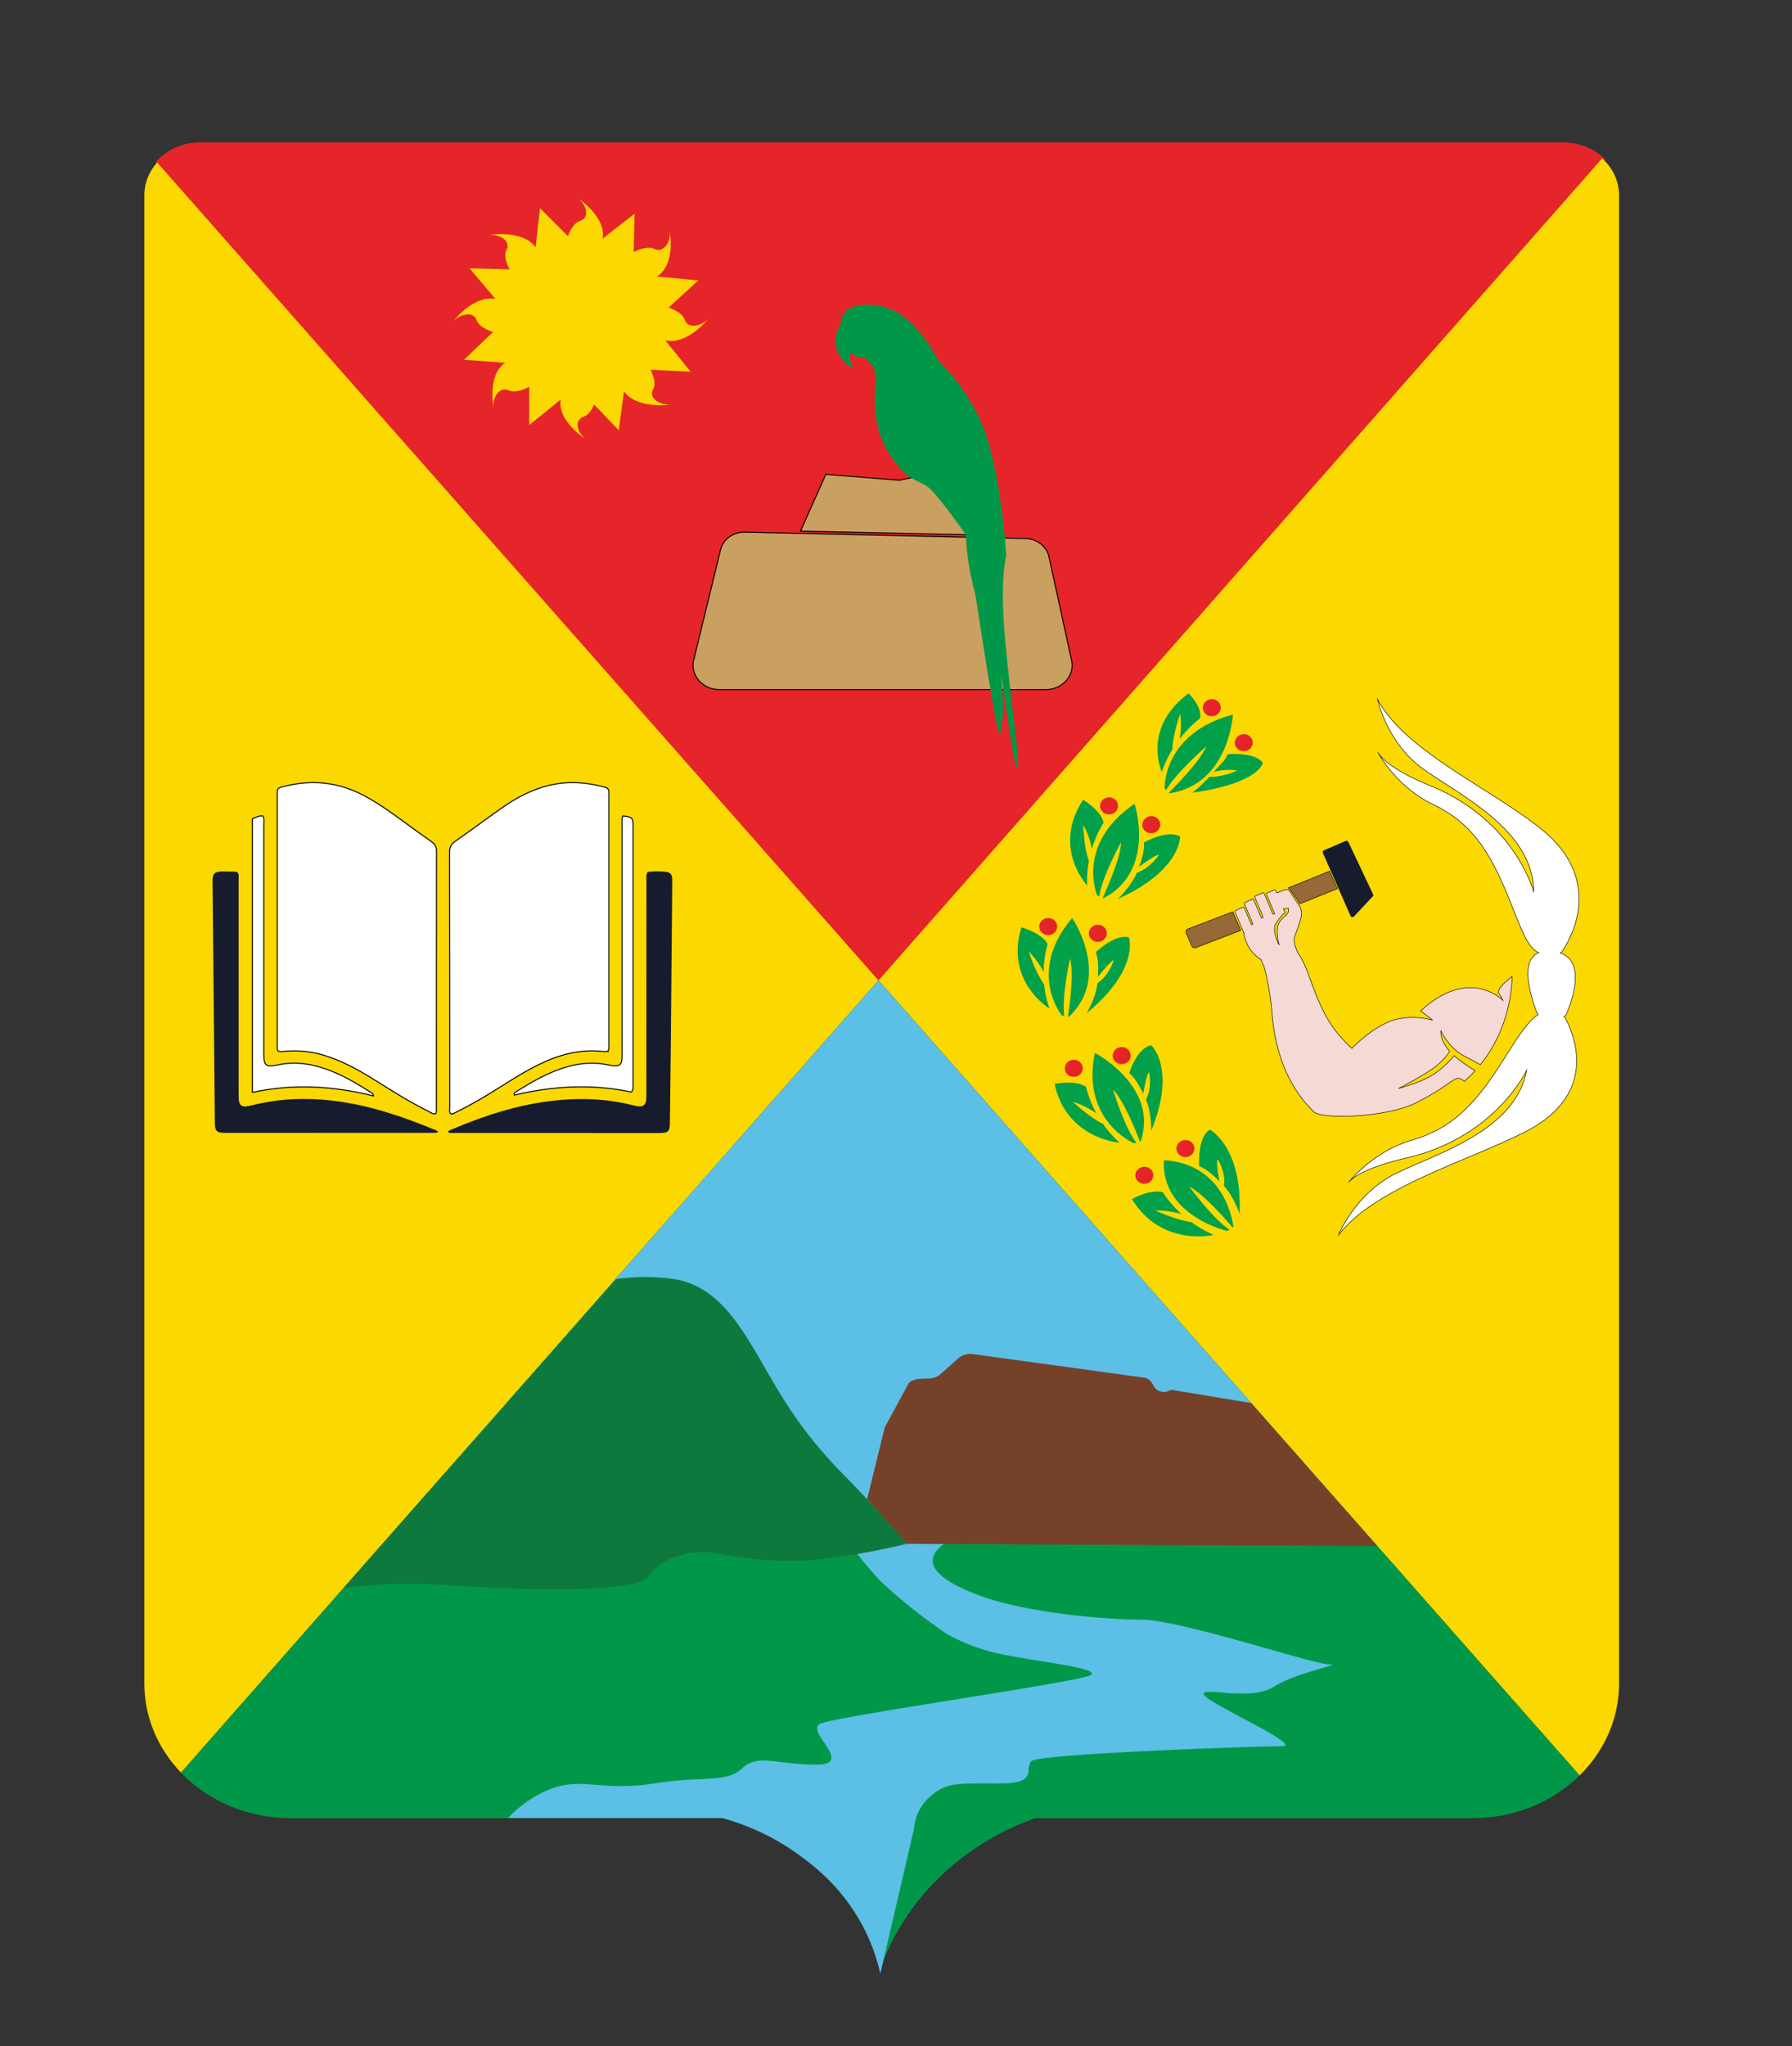 <svg id="Capa_1" xmlns="http://www.w3.org/2000/svg" xmlns:xlink="http://www.w3.org/1999/xlink" viewBox="0 0 354 404"><rect x="0" y="0" width="354" height="404" fill="#333333" stroke="none"/><defs><linearGradient id="linear-gradient" x1="1714.11" y1="731.97" x2="1717.66" y2="731.97" gradientTransform="rotate(6.86 5745.25 -12041.573)" gradientUnits="userSpaceOnUse"><stop offset="0" stop-color="#e52536"/><stop offset=".42" stop-color="#e42528"/><stop offset=".78" stop-color="#e42328"/><stop offset="1" stop-color="#e42528"/></linearGradient><linearGradient id="linear-gradient-2" x1="1722.84" y1="734.68" x2="1726.38" y2="734.68" xlink:href="#linear-gradient"/><linearGradient id="linear-gradient-3" x1="1705.02" y1="757.07" x2="1708.57" y2="757.07" xlink:href="#linear-gradient"/><linearGradient id="linear-gradient-4" x1="1714.91" y1="757.23" x2="1718.46" y2="757.23" xlink:href="#linear-gradient"/><linearGradient id="linear-gradient-5" x1="1713.37" y1="784.26" x2="1716.92" y2="784.26" xlink:href="#linear-gradient"/><linearGradient id="linear-gradient-6" x1="1722.47" y1="780.63" x2="1726.01" y2="780.63" xlink:href="#linear-gradient"/><linearGradient id="linear-gradient-7" x1="1729.74" y1="803.57" x2="1733.29" y2="803.57" xlink:href="#linear-gradient"/><linearGradient id="linear-gradient-8" x1="1737.17" y1="797.35" x2="1740.72" y2="797.35" xlink:href="#linear-gradient"/><linearGradient id="linear-gradient-9" x1="1731.95" y1="710.3" x2="1735.5" y2="710.3" xlink:href="#linear-gradient"/><linearGradient id="linear-gradient-10" x1="1739.04" y1="716.4" x2="1742.58" y2="716.4" xlink:href="#linear-gradient"/><style>.cls-1{fill:#caa060}.cls-1,.cls-4,.cls-6,.cls-8{stroke-miterlimit:10;stroke:#000}.cls-1,.cls-4{stroke-width:.2px}.cls-4{fill:none}.cls-11{fill:#5cbfe5}.cls-6{stroke-width:.1px}.cls-8{fill:#fff}.cls-6{fill:#966939}.cls-20{fill:#009848}.cls-21{fill:#161c2e}.cls-22{fill:#fad800}.cls-25{fill:#01a049}.cls-8{stroke-width:.2px}</style></defs><path d="M316.5 31.27 173.54 193.59 31.04 32.08c2.03-2.26 5.11-3.71 8.55-3.71h269.18c3 0 5.75 1.11 7.74 2.9Z" style="fill:#e52529;stroke:#e52529;stroke-width:.52px;stroke-miterlimit:10"/><path class="cls-22" d="M319.84 38.58v293.8c0 7.04-2.96 13.42-7.8 18.19l-138.5-156.98L316.5 31.27c2.06 1.86 3.34 4.44 3.34 7.31Z"/><path class="cls-22" d="M173.54 193.59 35.76 350.01c-4.52-4.71-7.25-10.87-7.25-17.63V38.58c0-2.47.96-4.73 2.53-6.5l142.5 161.51Z"/><path class="cls-20" d="M173.54 193.59 35.76 350.01c5.29 5.52 13.01 8.99 21.63 8.99h85.32c4.35 1.19 13.29 4.29 20.98 12.19 6.6 6.78 9.16 13.91 10.19 17.64 1.41-4.03 4.72-11.61 12.3-18.74 6.72-6.31 13.85-9.51 18.28-11.09h86.5c8.31 0 15.81-3.25 21.08-8.44l-138.5-156.98Z"/><path class="cls-22" d="m112.8 47.25-.51.18h-.32s0-.04.03-.12c.26-.04.51-.08.76-.1l.03.04ZM125.16 50.54v.12l-.42-.43c.15.1.29.2.43.31Z"/><path class="cls-22" d="M125.16 50.54v.12l-.42-.43c.15.1.29.2.43.31ZM110.88 78.81l-.1.08s0-.06.01-.1c.03.01.06.02.08.02Z"/><path class="cls-22" d="m110.88 78.81-.1.08s0-.06.01-.1c.03.01.06.02.08.02ZM105.86 49.48l-.12.11v-.04s.08-.05.12-.07Z"/><path class="cls-22" d="m105.86 49.48-.12.11v-.04s.08-.05.12-.07ZM112.8 47.25l-.51.18h-.32s0-.04.03-.12c.26-.04.51-.08.76-.1l.03.04Z"/><path class="cls-22" d="M140.01 62.85c-1.48 1.68-4.18 2.1-4.74.29-.4-1.29-2.18-2.06-3.2-2.4l5.88-5.37-8.14-.77c3.49-2.3 2.64-8.07 2.49-8.9.26 2.16-1.26 4.29-3.03 3.45-1.28-.61-3.14.13-4.09.6l.18-7.55-6.34 4.93c.77-3.92-3.98-7.4-4.8-7.97 1.76 1.37 2.25 3.87.38 4.45-1.31.41-2.06 2.04-2.41 3.03l-5.52-5.54-.86 7.73c-2.35-3.28-8.23-2.59-9.29-2.44 2.26-.2 4.45 1.25 3.55 2.91-.66 1.22.12 2.99.6 3.89l-7.93-.22 5.13 6.06c-4.24-.77-8.03 4-8.45 4.57 1.44-1.71 4.13-2.19 4.73-.39.43 1.28 2.23 2.01 3.25 2.34l-5.75 5.49 8.15.59c-3.7 2.57-2.26 9.05-2.26 9.05-.37-2.19 1.12-4.43 2.93-3.61 1.3.59 3.14-.2 4.07-.69v7.55l6.23-5.05c0-.03 0-.06.01-.1.03.01.06.02.08.02l-.1.08c-.68 3.93 4.13 7.31 4.98 7.86-1.79-1.33-2.34-3.82-.48-4.45 1.04-.35 1.71-1.48 2.1-2.43l4.87 5.11 1.04-7.72c2.38 3.49 8.77 2.71 9.34 2.63-2.3.21-4.55-1.31-3.6-2.97.69-1.21-.04-2.99-.51-3.9l7.93.39-4.98-6.17c4.23.86 8.12-3.84 8.55-4.39Z"/><path class="cls-25" d="m216.73 176.75.41.24c.54-3.82 4.32-10.69 4.32-10.69-.06 2.9-2.5 8.54-3.66 11.07l.43-.13c10.16-5.61 5.9-18.54 5.9-18.54-11.71 7.98-7.4 18.05-7.4 18.05Z"/><path class="cls-25" d="M213.97 157.92c-6.22 9.47.79 16.9.79 16.9-.09-1.75.07-3.38.34-4.85-1.01-2.69-1.11-7.08-1.11-7.08.92 1.64 1.43 3.28 1.7 4.68.97-3.16 2.33-5.12 2.33-5.12-.45-2.39-4.05-4.53-4.05-4.53ZM225.98 166.35c.16 1.22-.3 3-.94 4.78 1.47-1.09 3.33-2.37 3.9-2.36 0 0-1.57 2.6-4.36 3.55-1.07 2.64-3.75 5.18-3.75 5.18 12.62-5.72 12.27-12.33 12.27-12.33-2.48-1.46-7.13 1.18-7.13 1.18Z"/><path d="M220.37 157.94c.68.67.66 1.73-.05 2.39-.71.65-1.83.64-2.51-.03-.68-.67-.66-1.73.05-2.39.71-.65 1.83-.64 2.51.03Z" style="fill:url(#linear-gradient)"/><path d="M228.71 161.66c.68.67.66 1.73-.05 2.39-.71.65-1.83.64-2.51-.03-.68-.67-.66-1.73.05-2.39.71-.65 1.83-.64 2.51.03Z" style="fill:url(#linear-gradient-2)"/><path class="cls-25" d="m209.76 200.5.47.13c-.56-3.81 1.15-11.38 1.15-11.38.76 2.81 0 8.85-.41 11.58l.37-.24c8.22-7.98.46-19.33.46-19.33-9.05 10.66-2.04 19.24-2.04 19.24Z"/><path class="cls-25" d="M201.78 183.1c-3.33 10.69 5.53 16.04 5.53 16.04-.58-1.66-.89-3.27-1.04-4.75-1.73-2.33-3.07-6.53-3.07-6.53 1.35 1.35 2.3 2.79 2.96 4.07.05-3.28.8-5.51.8-5.51-1.11-2.18-5.19-3.32-5.19-3.32ZM216.46 188.04c.5 1.13.56 2.96.44 4.83 1.12-1.42 2.54-3.12 3.1-3.26 0 0-.78 2.9-3.2 4.52-.28 2.81-2.15 5.94-2.15 5.94 10.56-8.71 8.36-14.98 8.36-14.98-2.81-.77-6.55 2.95-6.55 2.95Z"/><path d="M207.97 181.49c.84.47 1.13 1.5.63 2.31-.5.81-1.59 1.08-2.43.61-.84-.47-1.13-1.5-.63-2.31.5-.81 1.59-1.08 2.43-.61Z" style="fill:url(#linear-gradient-3)"/><path d="M217.77 182.83c.84.47 1.13 1.5.63 2.31-.5.81-1.59 1.08-2.43.61-.84-.47-1.13-1.5-.63-2.31.5-.81 1.59-1.08 2.43-.61Z" style="fill:url(#linear-gradient-4)"/><path class="cls-25" d="m223.99 225.73.48-.1c-2.38-3.1-4.61-10.52-4.61-10.52 2.06 2.13 4.38 7.78 5.36 10.36l.21-.38c3.34-10.69-9.15-17.2-9.15-17.2-2.75 13.41 7.7 17.83 7.7 17.83Z"/><path class="cls-25" d="M208.32 213.99c2.34 10.89 12.83 11.64 12.83 11.64-1.33-1.2-2.41-2.48-3.27-3.72-2.69-1.28-5.95-4.37-5.95-4.37 1.86.58 3.42 1.43 4.64 2.26-1.58-2.91-2.02-5.2-2.02-5.2-2.07-1.42-6.24-.6-6.24-.6ZM223.07 211.9c1 .77 1.96 2.36 2.78 4.05.29-1.75.71-3.88 1.13-4.25 0 0 .74 2.9-.6 5.41 1.14 2.6 1.03 6.18 1.03 6.18 5.06-12.37 0-16.91 0-16.91-2.87.58-4.34 5.52-4.34 5.52Z"/><path d="M212.19 209.26c.98.03 1.74.82 1.7 1.75-.04.93-.87 1.66-1.85 1.62-.98-.03-1.74-.82-1.7-1.75.04-.93.87-1.66 1.85-1.62Z" style="fill:url(#linear-gradient-5)"/><path d="M221.66 206.74c.98.03 1.74.82 1.7 1.75-.04.93-.87 1.66-1.85 1.62-.98-.03-1.74-.82-1.7-1.75.04-.93.87-1.66 1.85-1.62Z" style="fill:url(#linear-gradient-6)"/><path class="cls-25" d="m242.46 243.05.42-.24c-3.31-2.2-7.94-8.52-7.94-8.52 2.68 1.38 6.8 6.01 8.61 8.14l.08-.42c-2.42-13.29-13.72-12.88-13.72-12.88-.48 11 12.55 13.92 12.55 13.92ZM223.61 236.77c5.92 9.56 16.13 7.05 16.13 7.05a22.59 22.59 0 0 1-4.37-2.51c-2.98-.38-7.13-2.3-7.13-2.3 1.97-.03 3.73.3 5.17.71-2.49-2.26-3.68-4.3-3.68-4.3-2.44-.71-6.13 1.34-6.13 1.34Z"/><path class="cls-25" d="M236.88 230.27c1.21.42 2.66 1.62 4.02 2.97-.32-1.74-.64-3.88-.37-4.36 0 0 1.69 2.51 1.26 5.29 1.96 2.11 3.08 5.52 3.08 5.52.59-13.23-5.85-16.63-5.85-16.63-2.53 1.42-2.14 7.21-2.14 7.21Z"/><path d="M225.56 230.45c.94-.27 1.93.24 2.2 1.13.28.89-.26 1.83-1.21 2.1-.94.27-1.93-.24-2.2-1.13-.28-.89.26-1.83 1.21-2.1Z" style="fill:url(#linear-gradient-7)"/><path d="M233.68 225.17c.94-.27 1.93.24 2.2 1.13.28.89-.26 1.83-1.21 2.1-.94.27-1.93-.24-2.2-1.13-.28-.89.26-1.83 1.21-2.1Z" style="fill:url(#linear-gradient-8)"/><path class="cls-25" d="m230.06 155.65.3.37c1.89-3.41 7.93-8.64 7.93-8.64-1.11 2.71-5.45 7.22-7.46 9.22h.45c11.55-1.93 12.27-15.5 12.27-15.5-13.86 3.66-13.49 14.55-13.49 14.55Z"/><path class="cls-25" d="M234.78 136.92c-9.27 6.87-5.27 15.49-5.27 15.49.56-1.68 1.29-3.16 2.09-4.45.04-2.86 1.54-7.03 1.54-7.03.26 1.85.14 3.56-.11 4.97 2.06-2.65 4.04-4.05 4.04-4.05.45-2.4-2.28-4.93-2.28-4.93ZM242.49 148.91c-.3 1.2-1.48 2.06-2.73 3.52 1.78-.54 4.08-.47 4.62-.27 0 0-2.53 1.26-5.48 1.24-1.96 2.14-3.41 3.13-3.41 3.13 13.6-1.95 13.96-5.96 13.96-5.96-1.79-2.19-6.97-1.66-6.97-1.66Z"/><path d="M241.01 139.04c.39.85-.02 1.85-.91 2.23-.9.38-1.95 0-2.34-.85-.39-.85.02-1.85.91-2.23.9-.38 1.95 0 2.34.85Z" style="fill:url(#linear-gradient-9)"/><path d="M247.32 145.95c.39.85-.02 1.85-.91 2.23-.9.38-1.94 0-2.34-.85-.39-.85.02-1.85.91-2.23.9-.38 1.95 0 2.34.85Z" style="fill:url(#linear-gradient-10)"/><path class="cls-6" d="m262.64 172.01 1.57 3.45-7.44 2.99s-1.16-1.91-2.25-3.15l8.12-3.28ZM243.52 180.04l1.59 3.67-8.9 3.41c-.3.12-.64-.01-.77-.3l-1.15-2.65c-.12-.28.02-.6.31-.72l8.91-3.41Z"/><path class="cls-21" d="m266.36 166.24 4.88 10.35c.07.14.04.3-.07.42l-3.7 3.95c-.2.21-.57.16-.68-.11l-5.47-12.45c-.08-.19 0-.42.21-.5l4.28-1.85c.21-.09.45 0 .54.19Z"/><path d="M289.39 208.59c.8.4 1.86.97 3.03 1.63 5.35-6.56 6.21-13.98 6.29-17.39-.92.67-2.52 1.96-2.76 3.1 0 0 .67.97.94 1.6-.24-.25-6.74-6.68-16.26 2.09 0 0 1.84 1.27 2.33 1.82 0 0-4.84-1.59-9.34.65-2.38 1.18-4.74 3.04-6.56 4.91-1.69-1.53-4.08-4.05-5.8-7.69-2.59-5.47-2.79-8.1-4.86-11.17-.42-.8-.97-2.35-.66-3.19.4-1.09 1.12-2.96 1.32-4.07.03-.19.05-.36.05-.49.02-1.19-.82-2.1-.82-2.1l-1.52-2.31a.711.711 0 0 0-.85-.31l-1.69.63-.2-.48c-.05-.11-.18-.17-.28-.12l-1.44.63c-.1.04-.15.18-.11.29l1.61 3.81c-.11.02-.24.04-.36.06l-1.72-4.09c-.05-.11-.17-.17-.28-.12l-1.44.64c-.11.04-.16.18-.11.29l1.65 3.92c-.11.06-.24.12-.35.18l-1.53-3.63c-.05-.11-.18-.17-.28-.12l-1.44.63c-.1.04-.15.18-.11.29l1.66 3.94a6.4 6.4 0 0 1-.27.22l-1.42-3.37c-.05-.11-.18-.17-.28-.12l-1.45.64c-.11.05-.16.18-.11.3l1.66 3.94c.02.06.07.09.12.12-.02.02-.04.04-.05.06.12.79.48 2.39 1.78 3.88.57.65 1.16 1.1 1.67 1.43.09.37.26.76.53 1.2 0 0 1.21 4.33 1.62 9.43.21 2.64.91 9.14 4.62 14.95 1.27 1.99 2.62 3.46 3.61 4.42 0 .01.01.02.02.02l.07.07v-.02c.08.07.16.13.25.17 2.83 1.3 14.32.65 19.49-1.84 5.18-2.49 7.18-4.5 8.29-4.93.55-.21 1.11.05 1.61.52.78-.68 1.5-1.38 2.16-2.1-2.67-1.57-4.15-2.97-4.15-2.97s-2.04 2.52-4.54 3.98c-2.42 1.42-6.22 2.43-6.46 2.5.31-.16 6.01-3.09 7.83-4.75 1.87-1.72 2.27-2.61 2.27-2.61s-1.89-1.99-1.72-4.03c0 0 1.45 3.39 4.77 5.08Zm-34.87-28.5c-.1.13-.19.27-.28.42-.24.42-1.74 1.06-1.89 2.84-.11 1.47.21 2.76.33 3.18h-.03c-.3-.59-1.4-2.95-.59-4.21.59-.9 1.11-1.52 1.35-1.77l.31-.13a.22.22 0 0 0 .11-.29l-.29-.69.99-.1c-.03.28-.03.52-.02.76Z" style="fill:#f5d9d5;stroke-width:.1px;stroke:#000;stroke-miterlimit:10"/><path d="M309.02 200.68c1.38 2.4 7.69 15.01-7.8 22.85-11.32 5.74-29.58 10.94-36.78 20.28 0 0 3.31-8.21 11.39-12.15 8.07-3.94 23.6-8.42 25.74-20.32 0 0-6.02 13.02-23.34 17.22 0 0-9.24 1.88-11.83 4.9.8-.98 5.41-6.28 12.44-8.31 7.76-2.24 12.26-6.76 17.37-14.67 3.16-4.91 5.28-8.63 7.64-10.14-.2-.29-.37-.64-.52-1.07-2.68-7.77-1.3-10.39.64-11.16-.19-.09-.37-.19-.55-.3-2.13-1.39-3.67-6.46-5.9-11.77-3.63-8.62-7.26-13.8-14.52-17.26-6.81-3.23-10.42-9.5-10.84-10.27 1.91 3.42 10.84 6.82 10.84 6.82 16.33 6.9 19.96 20.7 19.96 20.7 0-12.08-14.52-18.98-21.78-24.16-7.02-5.02-8.95-13.26-9.06-13.78 5.46 10.34 22.96 17.87 32.65 25.85 13.61 11.22 3.63 24.16 3.63 24.16l-.18.06c5.98 1.98 1.09 12.35 1.09 12.35s-.1.07-.3.18Z" style="fill:#fff;stroke-width:.1px;stroke:#000;stroke-miterlimit:10"/><g id="RjnN08.tif"><path class="cls-8" d="M120.17 207.43c-.37.27-.68.22-.98.19-4.57-.52-8.75.61-12.74 2.57-3.54 1.73-6.76 3.94-10.1 5.97-2.07 1.25-4.2 2.42-6.37 3.51-.29.15-.58.36-.96.25-.29-.35-.17-.75-.17-1.12 0-16.87 0-33.73-.03-50.6 0-.93.3-1.53 1.12-2.1 3.04-2.11 6-4.33 9.03-6.46 2.65-1.86 5.48-3.45 8.69-4.36 3.96-1.12 7.9-.91 11.83.15.58.16.79.48.78 1v49.65c0 .45.06.91-.1 1.35ZM86.05 219.92c-.63.06-1.01-.28-1.43-.49-3.83-1.91-7.4-4.19-11-6.43-3.14-1.95-6.38-3.7-10.02-4.75-2.44-.71-4.93-.87-7.46-.67-.41.03-.83.18-1.23-.1-.26-.38-.15-.81-.15-1.22v-49.33c0-1.28 0-1.3 1.37-1.65 5.36-1.37 10.48-.88 15.37 1.61 2.85 1.45 5.4 3.28 7.95 5.13 1.91 1.39 3.82 2.8 5.76 4.15.7.49 1.02 1.01 1.02 1.85-.03 16.94-.02 33.87-.03 50.81 0 .35.05.7-.14 1.09Z"/><path class="cls-21" d="M46.9 172.24c.39.47.24 1.02.24 1.53v41.64c0 .53 0 1.05.02 1.58.06 1.26.67 1.71 2.02 1.38 1.4-.34 2.81-.64 4.24-.87 4.09-.66 8.2-.64 12.3-.17 7.03.82 13.6 3.06 20.03 5.69.26.11.58.18.8.47-.37.25-.79.19-1.18.19-13.61 0-27.22.01-40.83.01-1.7 0-2.08-.35-2.1-1.92l-.45-47.65c-.02-1.7.36-2.05 2.19-2.05.8 0 1.6.02 2.4.04.11 0 .21.07.32.11ZM88.47 223.54c.19-.36.55-.44.84-.56 6.26-2.66 12.7-4.77 19.57-5.6 5.5-.66 10.96-.48 16.33.9 1.83.47 2.48.04 2.48-1.74 0-14.27 0-28.53.01-42.8 0-.48-.11-.99.25-1.57 1.19-.16 2.48-.17 3.75 0 .81.11 1.09.71 1.09 1.41 0 1.26 0 2.53-.02 3.79-.08 9.77-.17 19.54-.26 29.31-.05 5.06-.12 10.12-.18 15.18-.02 1.53-.37 1.86-2.03 1.86-13.57 0-27.15-.01-40.72-.02-.36 0-.74.05-1.1-.15Z"/><path class="cls-8" d="M73.78 216.39c-7.93-1.98-15.83-2.44-23.91-.7v-54.03c.69-.27 1.28-.61 2.03-.56.37.52.22 1.1.22 1.64v45.45c0 2.23.43 2.59 2.76 2.08 3.91-.85 7.56-.05 11.11 1.43 2.61 1.09 4.99 2.56 7.36 4.04.17.11.4.21.43.65ZM123.05 161.12c1.78.16 2.01.38 2.01 1.85v51.15c0 .45.12.92-.34 1.51-7.69-1.65-15.45-1.22-23.12.6-.14-.33.02-.45.16-.54 3.29-2.06 6.61-4.04 10.47-5.1 2.65-.73 5.31-.91 8.01-.3.07.02.15.03.22.04 1.91.38 2.43-.01 2.43-1.82v-45.87c0-.48-.07-.98.14-1.51Z"/></g><path class="cls-1" d="m202.6 106.33-55.43-1.26c-2.3-.05-4.33 1.4-4.83 3.48-1.77 7.26-3.53 14.51-5.3 21.77-.73 3 1.75 5.85 5.08 5.85h64.46c3.29 0 5.76-2.78 5.11-5.75-1.49-6.84-2.99-13.68-4.48-20.51-.45-2.04-2.36-3.52-4.62-3.57ZM158.13 104.87c1.67-3.74 3.34-7.47 5.01-11.21l14.5 1.17 4.75-1.01 10.75 5.36 1.01 6.47-36.01-.78Z"/><path d="m195.61 104.5-.04-.02c.01 0 .01-.01.02-.01v.03Z" style="fill:none;stroke-width:.18px;stroke:#000;stroke-miterlimit:10"/><path class="cls-4" d="m195.61 104.5-.02-.03M197.48 111.08l-.05-.05"/><path class="cls-11" d="M173.91 389.68c2.23-9.58 4.46-19.15 6.68-28.72 0 0 0-4.41 4.64-7.35 2.57-1.63 4.64-1.47 12.36-1.47s4.64-2.94 6.18-4.41c1.55-1.47 44.82-2.94 49.45-2.94s-15.45-8.82-15.45-10.29 9.27 1.47 13.91-1.47c4.64-2.94 13.91-4.41 10.82-4.41s-29.36-8.82-37.09-8.82-22.44-1.48-30.91-4.41c-9.71-3.36-10.26-6.2-10.25-7.24.02-1.45 1.29-2.66 2.52-3.52l-18.95.15a80.31 80.31 0 0 0 6.05 7.35c3.71 3.49 8.11 7.07 13.34 10.6 3.46 1.87 6.69 3 9.6 3.67 6.16 1.43 19.06 2.75 18.89 4.06-.02.12-.13.24-.35.34-3.09 1.47-50.23 8.08-53.32 9.55-3.09 1.47 6.95 8.08-.77 8.08s-11.59-2.2-14.68.73c-3.09 2.94-7.73 1.47-17 2.94-11.19 1.77-14.84-1.53-21.64 1.47-3.58 1.58-6.07 3.81-7.58 5.39h42.33c4.13 1.15 9.89 3.35 15.69 7.7 2.7 2.03 7.49 5.69 11.3 12.25 2.43 4.19 3.6 8.07 4.21 10.73ZM88.02 290.68c28.46 3.09 56.92 6.19 85.39 9.28l44.24.81c15.92-1.02 31.84-2.03 47.76-3.05-30.62-34.71-61.25-69.42-91.87-104.13-28.51 32.36-57.01 64.73-85.52 97.09Z"/><path d="M272.07 305.27c-30.99-.15-61.97-.29-92.96-.44l-7.82-8.81c1.16-4.73 2.33-9.45 3.49-14.18 1.59-2.93 3.18-5.86 4.77-8.8.61-.48 1.37-.76 2.16-.78l1.81-.06c.86-.03 1.68-.35 2.31-.91l3.44-3.05a3.67 3.67 0 0 1 2.94-.87l33.73 4.64c.67.09 1.25.47 1.59 1.02l.47.77c.57.94 1.79 1.31 2.83.85l.52-.23 15.82 2.61" style="fill:#754128"/><path d="M121.67 252.56c1.83-.26 4.36-.5 7.38-.37 2.4.1 4.34.37 5 .52 10.5 2.33 14.53 14.11 21.64 24.98.59.9 1.23 1.84 1.92 2.8a79.22 79.22 0 0 0 3.4 4.45c2.78 3.38 5.1 5.71 5.95 6.56 2.49 2.51 6.33 6.58 12.15 13.34-10.17 2.41-18.37 3.4-22.95 3.36-2.27-.02-4.59-.17-4.59-.17-2.97-.19-5.73-.53-8.24-.95-2.2-.6-4.04-.63-5.18-.57-1.03.05-5.55.28-8.81 3.3-.87.81-1.32 1.55-1.46 1.68-4.33 4.12-40.18 1.47-40.18 1.47-2.69-.19-5.62-.29-8.76-.23-4.05.08-7.76.4-11.07.84" style="fill:#0e793d"/><path class="cls-20" d="M166.25 63.45s-.2-3.14 4.61-3.28c4.81-.14 9.54 1.91 14.64 11.17 0 0 6.82 6.19 9.66 15.69 2.85 9.5 3.63 22.69 3.63 22.69s-1.1 3.72-.5 13.14c.61 9.42 2.88 25.48 2.82 27.04-.06 1.56-.14 3.75-1.19-2.55-1.04-6.3-2.18-14.33-2.18-14.33s.9 10.06-.03 9.4c0 0 .2 3.14-.4 2.18-.6-.96-4.21-24.27-4.46-26.16-.25-1.89-1.71-5.7-2.08-12.92 0 0-4.56-6.43-6.72-8.7-2.16-2.27-4.44-1.1-8.38-7.19-3.94-6.09-2.7-13.25-2.63-15.13.07-1.88-2.1-3.83-2.1-3.83s-2.24-.08-2.84-1.04c0 0-.69 1.23.52 3.15 0 0-5.99-2.72-2.37-9.33Z"/></svg>
